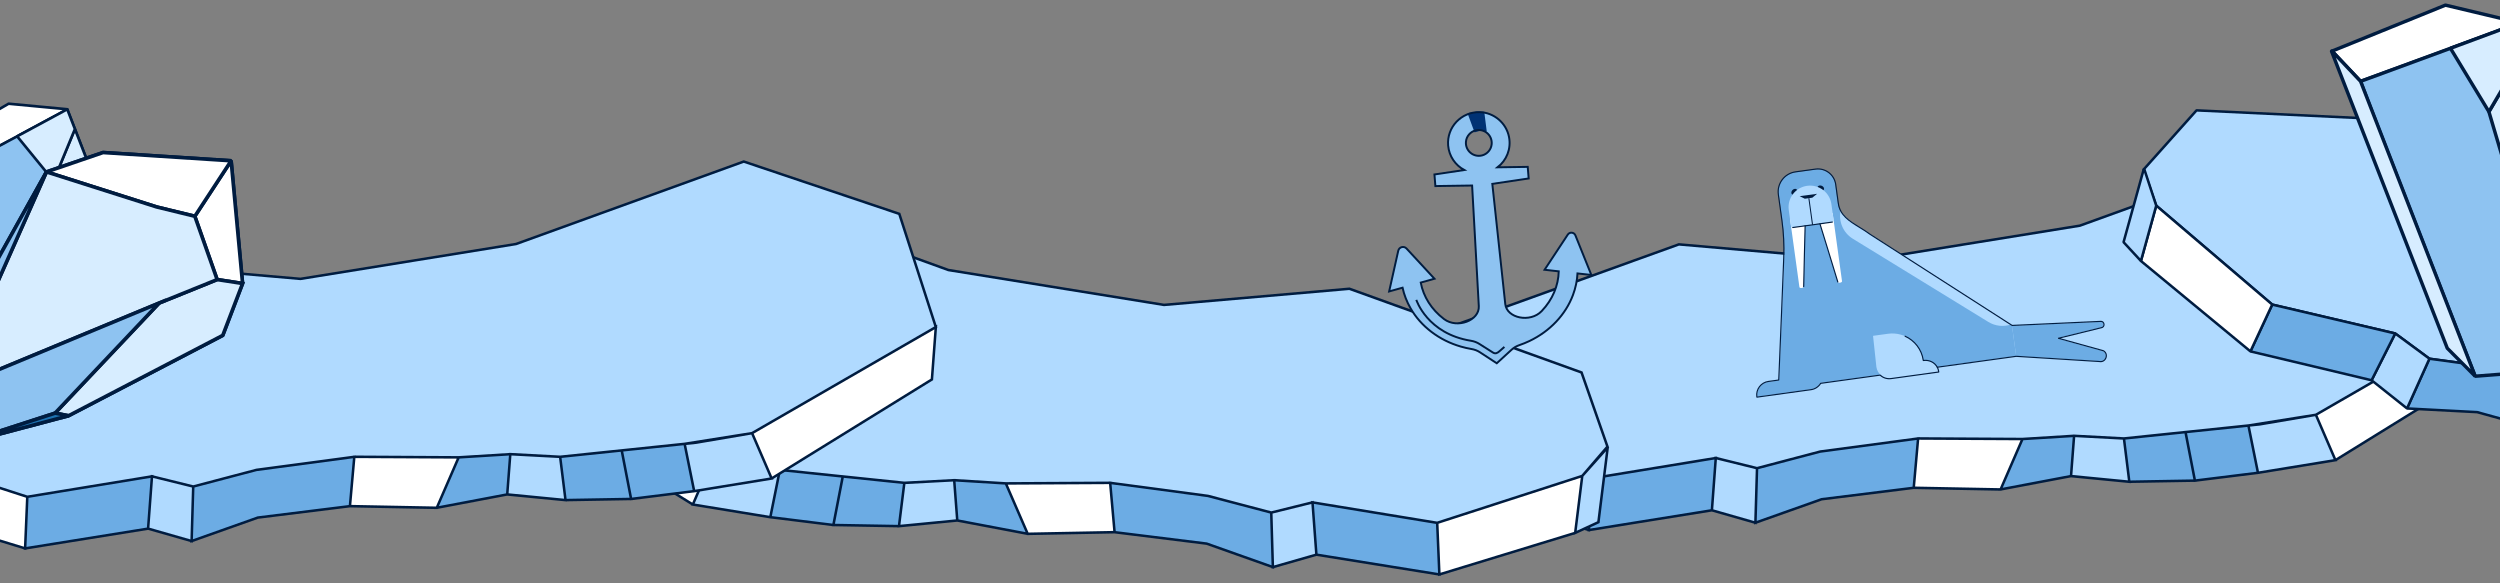 <svg width="1920" height="448" viewBox="0 0 1920 448" fill="none" xmlns="http://www.w3.org/2000/svg">
<rect x="0" y="0" width="1920" height="448" fill="#808080" stroke="none"/>
<g clip-path="url(#clip0_8034_33888)">
<path d="M1734.11 363.114L1793.61 353.394L1916.7 277.327L1919.72 237.092L1778.58 318.568L1726.78 326.79L1734.11 363.114Z" fill="white"/>
<path d="M1891.66 150.161L1772.2 109.981L1597.34 173.305L1431.77 200.091L1289.37 187.68L1111.1 251.974L1091 309.486L1110.56 331.431L1221.95 367.463L1317.71 351.752L1349.39 359.577L1397.96 346.785L1473.1 336.751L1553.24 337.178L1592.9 334.726L1631.18 336.759L1735.45 325.905L1778.58 318.568L1919.73 237.098L1891.66 150.161Z" fill="#B0DAFF"/>
<path d="M1734.11 363.111L1685.68 369.125L1678.46 331.828L1726.78 326.79L1734.11 363.111Z" fill="#6CACE4"/>
<path d="M1685.69 369.11L1635.32 369.988L1590.55 365.633L1536.44 375.892L1469.74 374.615L1473.11 336.729L1553.26 337.156L1592.91 334.703L1631.2 336.736L1678.47 331.814L1685.69 369.11Z" fill="#6CACE4"/>
<path d="M1635.32 370.007L1631.19 336.756L1592.91 334.722L1590.54 365.653L1635.32 370.007Z" fill="#B0DAFF"/>
<path d="M1536.44 375.919L1553.25 337.182L1473.11 336.755L1469.74 374.642L1536.44 375.919Z" fill="white"/>
<path d="M1469.74 374.635L1399.01 383.417L1348.16 401.452L1349.4 359.574L1397.97 346.782L1473.11 336.748L1469.74 374.635Z" fill="#6CACE4"/>
<path d="M1317.73 351.752L1349.4 359.578L1348.16 401.455L1314.73 391.894L1317.73 351.752Z" fill="#B0DAFF"/>
<path d="M1314.74 391.898L1220.29 407.091L1221.97 367.467L1317.73 351.756L1314.74 391.898Z" fill="#6CACE4"/>
<path d="M1110.56 331.423L1115.99 375.19L1220.28 407.078L1221.96 367.455L1110.56 331.423Z" fill="white"/>
<path d="M1110.56 331.422L1116 375.189L1098.14 366.96L1091 309.477C1090.97 309.2 1091.32 309.048 1091.5 309.258L1110.56 331.422Z" fill="#B0DAFF"/>
<path d="M1778.6 318.565L1793.63 353.397L1734.13 363.117L1726.8 326.796L1778.6 318.565Z" fill="#B0DAFF"/>
<path d="M1892.44 149.393L1892.59 149.86L1920.28 235.642L1920.83 235.323L1920.71 236.967L1920.9 237.548L1920.66 237.687L1917.64 277.895L1794.85 353.772L1795.02 354.158L1735.27 363.917L1735.28 363.949L1734.46 364.05L1733.36 364.23L1733.36 364.225L1733.34 364.228L1733.33 364.189L1686.85 369.961L1686.87 370.064L1685.88 370.081L1685.8 370.092L1684.9 370.204L1684.88 370.099L1636.42 370.942L1636.44 371.095L1590.52 366.63L1537.14 376.751L1537.08 376.905L1536.42 376.894L1469.75 375.616L1399.23 384.37L1349.12 402.146L1349.1 402.737L1348.19 402.476L1347.15 402.847L1347.17 402.183L1314.68 392.893L1221.22 407.928L1221.2 408.379L1220.24 408.085L1219.27 408.243L1219.29 407.792L1117.15 376.562L1117.18 376.808L1115.66 376.106L1115.1 375.937L1115.09 375.846L1097.73 367.845L1097.24 367.617L1097.17 367.079L1090.08 309.913L1089.89 309.705L1090.04 309.292C1090.06 309.096 1090.12 308.921 1090.22 308.769L1110.34 251.213L1110.77 251.056L1289.04 186.761L1289.24 186.688L1431.73 199.107L1597.1 172.354L1772.19 108.947L1892.44 149.393ZM1222.91 368.3L1221.32 405.937L1313.82 391.057L1316.66 352.918L1222.91 368.3ZM1116.89 374.441L1219.36 405.775L1220.95 368.161L1111.72 332.828L1116.89 374.441ZM1315.77 391.173L1347.22 400.171L1348.4 360.337L1318.61 352.978L1315.77 391.173ZM1398.15 347.742L1350.35 360.33L1349.18 400.054L1398.68 382.496L1398.78 382.461L1398.89 382.447L1468.84 373.763L1472.03 337.877L1398.15 347.742ZM1470.8 373.658L1535.82 374.903L1551.77 338.148L1474 337.733L1470.8 373.658ZM1553.91 338.113L1538.08 374.587L1589.63 364.813L1591.85 335.767L1553.91 338.113ZM1099.04 366.3L1114.81 373.566L1109.63 331.849L1092.36 312.477L1099.04 366.3ZM1632.28 337.624L1636.17 368.996L1684.5 368.154L1677.67 332.898L1632.28 337.624ZM1591.59 364.753L1634.2 368.896L1630.32 337.688L1593.81 335.749L1591.59 364.753ZM1679.64 332.694L1686.48 368.041L1732.95 362.272L1726.01 327.867L1679.64 332.694ZM1597.68 174.222L1597.59 174.253L1431.8 201.072L1431.68 201.062L1289.5 188.669L1111.87 252.733L1092.31 308.703L1111.12 330.58L1222.05 366.457L1316.81 350.91L1316.84 350.527L1317.78 350.758L1318.79 350.592L1318.76 351.001L1349.38 358.567L1397.77 345.825L1397.77 345.824L1397.79 345.822L1397.85 345.814L1472.21 335.884L1472.21 335.824L1472.22 335.747L1473.12 335.752H1473.19L1474.19 335.619L1474.18 335.757L1553.22 336.179L1592 333.781L1592.01 333.696L1592.74 333.735L1592.85 333.729L1592.91 333.725L1631.17 335.757L1679.26 330.75L1679.26 330.762L1726.66 325.821L1778.25 317.63L1778.51 317.482L1918.55 236.64L1890.88 150.928L1772.21 111.014L1597.68 174.222ZM1735.62 326.866L1735.59 326.871L1735.56 326.874L1727.97 327.663L1734.9 361.996L1792.23 352.63L1778 319.654L1735.62 326.866ZM1779.83 318.972L1794.07 351.962L1915.77 276.757L1918.61 238.866L1779.83 318.972Z" fill="#001C40"/>
<path d="M591.615 397.2L532.114 387.48L409.023 311.413L406.004 271.178L547.142 352.654L598.942 360.876L591.615 397.2Z" fill="white"/>
<path d="M434.07 184.247L553.527 144.067L728.383 207.391L893.961 234.177L1036.36 221.766L1214.62 286.06L1234.73 343.572L1215.16 365.517L1103.77 401.549L1008.01 385.838L976.339 393.663L927.765 380.871L852.625 370.837L772.483 371.264L732.825 368.811L694.542 370.845L590.273 359.991L547.142 352.654L406 271.184L434.07 184.247Z" fill="#B0DAFF"/>
<path d="M591.612 397.197L640.046 403.21L647.266 365.914L598.942 360.876L591.612 397.197Z" fill="#6CACE4"/>
<path d="M640.033 403.196L690.402 404.074L735.177 399.719L789.284 409.978L855.988 408.701L852.613 370.815L772.471 371.242L732.812 368.789L694.53 370.822L647.253 365.9L640.033 403.196Z" fill="#6CACE4"/>
<path d="M690.409 404.093L694.538 370.842L732.82 368.808L735.184 399.739L690.409 404.093Z" fill="#B0DAFF"/>
<path d="M789.286 410.005L772.474 371.268L852.616 370.841L855.991 408.728L789.286 410.005Z" fill="white"/>
<path d="M855.988 408.721L926.721 417.503L977.564 435.538L976.327 393.66L927.753 380.868L852.613 370.834L855.988 408.721Z" fill="#6CACE4"/>
<path d="M1008 385.838L976.328 393.664L977.565 435.541L1010.99 425.98L1008 385.838Z" fill="#B0DAFF"/>
<path d="M1010.99 425.984L1105.44 441.177L1103.76 401.553L1008 385.842L1010.99 425.984Z" fill="#6CACE4"/>
<path d="M1215.17 365.509L1209.73 409.276L1105.45 441.164L1103.77 401.541L1215.17 365.509Z" fill="white"/>
<path d="M1215.17 365.508L1209.73 409.275L1227.59 401.046L1234.72 343.563C1234.76 343.286 1234.41 343.134 1234.23 343.344L1215.17 365.508Z" fill="#B0DAFF"/>
<path d="M547.131 352.651L532.099 387.483L591.599 397.203L598.93 360.882L547.131 352.651Z" fill="#B0DAFF"/>
<path d="M728.626 206.44L893.995 233.193L1036.48 220.774L1036.69 220.847L1215.39 285.299L1235.51 342.854C1235.61 343.006 1235.67 343.182 1235.69 343.378L1235.84 343.791L1235.65 343.999L1228.55 401.165L1228.49 401.703L1227.99 401.931L1210.63 409.931L1210.62 410.022L1210.07 410.192L1208.55 410.894L1208.58 410.648L1106.44 441.878L1106.46 442.329L1105.48 442.171L1104.52 442.465L1104.5 442.014L1011.04 426.979L978.561 436.269L978.581 436.933L977.536 436.562L976.626 436.823L976.608 436.232L926.495 418.456L855.98 409.702L789.304 410.979L788.65 410.991L788.583 410.837L735.202 400.716L689.29 405.181L689.309 405.028L640.85 404.185L640.83 404.29L639.925 404.178L639.846 404.167L638.854 404.15L638.873 404.047L592.391 398.275L592.384 398.313L592.369 398.311L592.368 398.316L591.261 398.136L590.446 398.035L590.452 398.003L530.707 388.244L530.873 387.858L408.087 311.98L405.07 271.772L404.828 271.634L405.016 271.052L404.893 269.409L405.444 269.727L433.141 183.946L433.291 183.479L553.538 143.033L728.626 206.44ZM1011.91 425.143L1104.41 440.022L1102.82 402.386L1009.06 387.004L1011.91 425.143ZM1104.78 402.247L1106.37 439.861L1208.84 408.527L1214.01 366.914L1104.78 402.247ZM977.325 394.423L978.502 434.257L1009.96 425.259L1007.11 387.063L977.325 394.423ZM853.694 371.963L856.89 407.849L926.841 416.533L926.946 416.547L927.047 416.582L976.545 434.14L975.373 394.416L927.572 381.828L853.694 371.963ZM773.955 372.234L789.907 408.989L854.921 407.744L851.721 371.819L773.955 372.234ZM736.098 398.899L787.645 408.673L771.813 372.199L733.877 369.853L736.098 398.899ZM1216.1 365.935L1210.92 407.652L1226.68 400.386L1233.37 346.562L1216.1 365.935ZM641.226 402.24L689.551 403.082L693.445 371.71L648.051 366.984L641.226 402.24ZM695.403 371.774L691.529 402.982L734.136 398.839L731.919 369.834L695.403 371.774ZM592.777 396.358L639.244 402.127L646.087 366.78L599.719 361.953L592.777 396.358ZM434.846 185.014L407.172 270.725L547.471 351.716L599.066 359.907L646.461 364.848L646.464 364.836L694.553 369.843L732.815 367.811L732.872 367.814L732.984 367.821L733.719 367.782L733.725 367.867L772.51 370.265L851.544 369.843L851.532 369.705L852.531 369.838H852.607L853.505 369.833L853.512 369.91L853.517 369.97L927.881 379.9L927.941 379.908L927.95 379.91L927.954 379.911L928.013 379.927L976.342 392.653L1006.96 385.087L1006.93 384.678L1007.95 384.844L1008.89 384.613L1008.92 384.996L1103.68 400.543L1214.6 364.666L1233.42 342.79L1213.85 286.819L1036.22 222.755L894.044 235.147L893.924 235.158L728.136 208.339L728.05 208.308L553.515 145.1L434.846 185.014ZM533.491 386.716L590.828 396.082L597.758 361.749L590.171 360.96L590.14 360.957L590.108 360.952L547.722 353.74L533.491 386.716ZM409.957 310.843L531.653 386.048L545.891 353.058L407.114 272.952L409.957 310.843Z" fill="#001C40"/>
<path d="M533.112 377.2L592.612 367.48L715.703 291.413L718.723 251.178L577.585 332.654L525.784 340.876L533.112 377.2Z" fill="white"/>
<path d="M690.657 164.247L571.199 124.067L396.344 187.391L230.766 214.177L88.37 201.766L-89.896 266.06L-110 323.572L-90.438 345.517L20.954 381.549L116.715 365.838L148.387 373.663L196.962 360.871L272.101 350.837L352.243 351.264L391.902 348.811L430.184 350.845L534.454 339.991L577.585 332.654L718.727 251.184L690.657 164.247Z" fill="#B0DAFF"/>
<path d="M533.115 377.197L484.68 383.21L477.461 345.914L525.784 340.876L533.115 377.197Z" fill="#6CACE4"/>
<path d="M484.694 383.196L434.325 384.074L389.55 379.719L335.443 389.978L268.738 388.701L272.113 350.815L352.256 351.242L391.914 348.789L430.196 350.822L477.474 345.9L484.694 383.196Z" fill="#6CACE4"/>
<path d="M434.317 384.093L430.189 350.842L391.907 348.808L389.542 379.739L434.317 384.093Z" fill="#B0DAFF"/>
<path d="M335.441 390.005L352.253 351.268L272.111 350.841L268.736 388.728L335.441 390.005Z" fill="white"/>
<path d="M268.738 388.721L198.005 397.503L147.162 415.538L148.399 373.66L196.974 360.868L272.113 350.834L268.738 388.721Z" fill="#6CACE4"/>
<path d="M116.726 365.838L148.398 373.664L147.161 415.541L113.734 405.98L116.726 365.838Z" fill="#B0DAFF"/>
<path d="M113.735 405.984L19.291 421.177L20.966 381.553L116.727 365.842L113.735 405.984Z" fill="#6CACE4"/>
<path d="M-90.441 345.509L-85.008 389.276L19.281 421.164L20.956 381.541L-90.441 345.509Z" fill="white"/>
<path d="M-90.438 345.508L-85.005 389.275L-102.859 381.046L-109.995 323.563C-110.03 323.286 -109.684 323.134 -109.505 323.344L-90.438 345.508Z" fill="#B0DAFF"/>
<path d="M577.596 332.651L592.628 367.483L533.128 377.203L525.797 340.882L577.596 332.651Z" fill="#B0DAFF"/>
<path d="M691.436 163.479L691.586 163.946L719.283 249.728L719.835 249.409L719.711 251.053L719.898 251.634L719.656 251.772L716.64 291.98L593.853 367.858L594.02 368.244L534.273 378.003L534.28 378.035L533.465 378.136L532.358 378.316L532.356 378.311L532.343 378.313L532.335 378.275L485.853 384.047L485.873 384.15L484.88 384.167L484.802 384.178L483.896 384.29L483.876 384.185L435.417 385.028L435.437 385.181L389.523 380.716L336.143 390.837L336.076 390.991L335.423 390.979L268.745 389.702L198.23 398.456L148.117 416.232L148.101 416.823L147.189 416.562L146.146 416.933L146.166 416.269L113.685 406.979L20.222 422.014L20.203 422.465L19.244 422.171L18.268 422.329L18.286 421.878L-83.851 390.648L-83.819 390.894L-85.341 390.192L-85.897 390.022L-85.908 389.932L-103.267 381.931L-103.759 381.703L-103.826 381.165L-110.923 323.999L-111.109 323.791L-110.965 323.378C-110.944 323.182 -110.879 323.006 -110.781 322.854L-90.663 265.299L-90.226 265.142L88.04 200.847L88.242 200.774L230.73 213.193L396.1 186.44L571.188 123.033L691.436 163.479ZM21.907 382.386L20.316 420.022L112.819 405.143L115.661 367.004L21.907 382.386ZM-84.114 388.527L18.36 419.861L19.95 382.247L-89.28 346.914L-84.114 388.527ZM114.768 405.259L146.224 414.257L147.401 374.423L117.614 367.063L114.768 405.259ZM197.153 361.828L149.354 374.416L148.181 414.14L197.68 396.582L197.78 396.547L197.886 396.533L267.836 387.849L271.031 351.963L197.153 361.828ZM269.805 387.744L334.818 388.989L350.771 352.234L273.005 351.819L269.805 387.744ZM352.912 352.199L337.081 388.673L388.628 378.899L390.849 349.853L352.912 352.199ZM-101.957 380.386L-86.191 387.652L-91.37 345.935L-108.64 326.562L-101.957 380.386ZM431.28 351.71L435.175 383.082L483.5 382.24L476.675 346.984L431.28 351.71ZM390.59 378.839L433.196 382.982L429.322 351.774L392.808 349.835L390.59 378.839ZM478.639 346.78L485.481 382.127L531.948 376.358L525.007 341.953L478.639 346.78ZM396.677 188.308L396.591 188.339L230.803 215.158L230.683 215.147L88.501 202.755L-89.129 266.819L-108.693 322.789L-89.875 344.666L21.048 380.543L115.811 364.996L115.84 364.613L116.777 364.844L117.792 364.678L117.761 365.087L148.384 372.653L196.773 359.911L196.774 359.91L196.785 359.908L196.846 359.9L271.209 349.97L271.215 349.91L271.222 349.833L272.119 349.838H272.194L273.194 349.705L273.182 349.843L352.216 350.265L391.001 347.867L391.008 347.782L391.741 347.821L391.854 347.814L391.911 347.811L430.173 349.843L478.263 344.836L478.265 344.848L525.659 339.907L577.255 331.716L577.512 331.568L717.554 250.726L689.88 165.014L571.211 125.1L396.677 188.308ZM534.618 340.952L534.587 340.957L534.556 340.96L526.968 341.749L533.897 376.082L591.234 366.716L577.004 333.74L534.618 340.952ZM578.835 333.058L593.072 366.048L714.769 290.843L717.611 252.952L578.835 333.058Z" fill="#001C40"/>
<path d="M2446.9 289.927L2351.97 207.025L2166.19 198.484L2003 159.752L1876.24 93.704L1686.94 84.753L1646.33 130.164L1655.98 157.931L1745.05 233.911L1839.52 256.108L1865.78 275.477L1915.54 282.282L1988.79 301.818L2062.65 332.934L2100.21 345.871L2134.79 362.424L2235.26 392.368L2277.91 402.125L2439.5 380.983L2446.9 289.927Z" fill="#B0DAFF"/>
<path d="M2446.9 289.927L2351.97 207.025L2166.19 198.484L2003 159.752L1876.24 93.704L1686.94 84.753L1646.33 130.164L1655.98 157.931L1745.05 233.911L1839.52 256.108L1865.78 275.477L1915.54 282.282L1988.79 301.818L2062.65 332.934L2100.21 345.871L2134.79 362.424L2235.26 392.368L2277.91 402.125L2439.5 380.983L2446.9 289.927Z" stroke="#001C40" stroke-width="1.951" stroke-miterlimit="10" stroke-linejoin="bevel"/>
<path d="M1971.16 335.523L1902.46 316.52L1848.59 313.688L1865.78 275.483L1915.55 282.288L1988.8 301.824L1971.16 335.523Z" fill="#6CACE4"/>
<path d="M1971.16 335.523L1902.46 316.52L1848.59 313.688L1865.78 275.483L1915.55 282.288L1988.8 301.824L1971.16 335.523Z" stroke="#001C40" stroke-width="1.951" stroke-miterlimit="10" stroke-linejoin="bevel"/>
<path d="M1839.53 256.111L1865.79 275.48L1848.59 313.684L1821.38 292.04L1839.53 256.111Z" fill="#B0DAFF"/>
<path d="M1839.53 256.111L1865.79 275.48L1848.59 313.684L1821.38 292.04L1839.53 256.111Z" stroke="#001C40" stroke-width="1.951" stroke-miterlimit="10" stroke-linejoin="bevel"/>
<path d="M1821.38 292.042L1728.33 269.871L1745.06 233.916L1839.53 256.113L1821.38 292.042Z" fill="#6CACE4"/>
<path d="M1821.38 292.042L1728.33 269.871L1745.06 233.916L1839.53 256.113L1821.38 292.042Z" stroke="#001C40" stroke-width="1.951" stroke-miterlimit="10" stroke-linejoin="bevel"/>
<path d="M1655.99 157.924L1644.23 200.431L1728.33 269.86L1745.07 233.905L1655.99 157.924Z" fill="white"/>
<path d="M1655.99 157.924L1644.23 200.431L1728.33 269.86L1745.07 233.905L1655.99 157.924Z" stroke="#001C40" stroke-width="1.951" stroke-miterlimit="10" stroke-linejoin="bevel"/>
<path d="M1655.98 157.924L1644.23 200.43L1630.89 185.985L1646.33 130.158C1646.41 129.889 1646.79 129.882 1646.87 130.144L1655.98 157.924Z" fill="#B0DAFF"/>
<path d="M1655.98 157.924L1644.23 200.43L1630.89 185.985L1646.33 130.158C1646.41 129.889 1646.79 129.882 1646.87 130.144L1655.98 157.924Z" stroke="#001C40" stroke-width="1.951" stroke-miterlimit="10" stroke-linejoin="bevel"/>
<path d="M1878.09 3.937L1790.97 39.248L1812.93 62.47L1935.01 18.006C1935.24 17.835 1935.12 17.47 1934.83 17.458L1878.09 3.937Z" fill="white"/>
<path fill-rule="evenodd" clip-rule="evenodd" d="M1790.48 38.022L1877.59 2.711L1878.39 2.65L1935.06 16.152C1936.42 16.349 1937.02 18.158 1935.8 19.068L1935.46 19.249L1813.38 63.713L1811.97 63.379L1790.01 40.157L1790.48 38.022ZM1793.27 39.746L1813.3 60.93L1931.26 17.966L1878.19 5.322L1793.27 39.746ZM1934.78 18.78C1934.71 18.777 1934.65 18.768 1934.59 18.753L1934.78 18.78Z" fill="#001C40"/>
<path d="M1991.56 259.944L1935.15 18.866C1934.99 18.152 1934.2 17.779 1933.55 18.106L1812.93 62.472C1812.41 62.728 1900.71 288.404 1900.92 288.94L1970.14 283.568L1991.56 259.944Z" fill="#8EC3F1"/>
<path fill-rule="evenodd" clip-rule="evenodd" d="M1933.04 16.885C1934.44 16.242 1936.09 17.051 1936.44 18.57C1936.44 18.573 1936.44 18.576 1936.44 18.578L1992.85 259.643L1992.54 260.833L1971.12 284.456L1970.25 284.886L1901.03 290.259L1899.69 289.429C1899.59 289.155 1877.46 232.596 1855.42 176.081C1844.4 147.822 1833.4 119.571 1825.19 98.368C1821.09 87.767 1817.68 78.926 1815.31 72.727C1814.13 69.628 1813.21 67.185 1812.59 65.512C1812.28 64.677 1812.04 64.026 1811.88 63.58C1811.81 63.359 1811.74 63.174 1811.7 63.038C1811.68 62.974 1811.66 62.894 1811.64 62.816C1811.63 62.785 1811.62 62.702 1811.61 62.601C1811.6 62.541 1811.6 62.382 1811.62 62.281C1811.66 62.08 1811.99 61.539 1812.34 61.287L1812.47 61.231L1933.04 16.885ZM1934.14 19.289C1934.13 19.292 1934.13 19.295 1934.12 19.298L1934.14 19.289ZM1933.91 19.383L1814.58 63.273C1814.71 63.633 1814.87 64.074 1815.07 64.592C1815.68 66.253 1816.6 68.686 1817.79 71.783C1820.15 77.976 1823.56 86.812 1827.66 97.413C1835.87 118.613 1846.87 146.862 1857.88 175.12C1868.9 203.379 1879.94 231.646 1888.24 252.883C1892.39 263.501 1895.86 272.361 1898.29 278.584C1899.51 281.695 1900.47 284.147 1901.13 285.829L1901.8 287.545L1969.52 282.29L1990.12 259.57L1933.91 19.383Z" fill="#001C40"/>
<path d="M1790.97 39.248L1812.93 62.47L1900.93 288.938L1879.51 267.445L1790.66 39.439C1790.58 39.256 1790.83 39.1 1790.97 39.248Z" fill="#D7EDFF"/>
<path fill-rule="evenodd" clip-rule="evenodd" d="M1791.87 38.912C1791.88 38.927 1791.89 38.942 1791.89 38.957L1791.87 38.912ZM1794.01 44.378L1880.64 266.707L1897.41 283.532L1811.79 63.191L1794.01 44.378ZM1790.04 38.093C1790.55 37.778 1791.35 37.738 1791.92 38.324L1791.94 38.339L1813.89 61.562L1814.17 61.991L1902.16 288.459L1899.99 289.871L1878.58 268.379L1878.28 267.925L1789.43 39.934C1789.11 39.132 1789.53 38.404 1790.04 38.093Z" fill="#001C40"/>
<path d="M1911.48 85.802L1970.15 283.574L1991.56 259.944L1939.62 37.941L1911.48 85.802Z" fill="#D7EDFF"/>
<path fill-rule="evenodd" clip-rule="evenodd" d="M1910.34 85.131L1938.48 37.27L1940.91 37.639L1992.85 259.643L1992.54 260.833L1971.13 284.462L1968.88 283.95L1910.21 86.178L1910.34 85.131ZM1912.91 85.977L1970.75 280.943L1990.12 259.57L1939.08 41.461L1912.91 85.977Z" fill="#001C40"/>
<path d="M1881.96 37.085L1911.48 85.802L1939.62 37.941L1934.84 17.465L1881.96 37.085Z" fill="#D7EDFF"/>
<path fill-rule="evenodd" clip-rule="evenodd" d="M1881.5 35.845L1934.38 16.224L1936.12 17.164L1940.91 37.639L1940.76 38.611L1912.62 86.472L1910.35 86.487L1880.83 37.771L1881.5 35.845ZM1883.92 37.769L1911.47 83.221L1938.21 37.726L1933.89 19.227L1883.92 37.769Z" fill="#001C40"/>
<path d="M1444.05 287.751L1398.04 294.099L1399.33 287.62C1400.09 293.119 1396.25 298.195 1390.75 298.954L1349.56 304.638C1348.8 299.139 1352.65 294.063 1358.15 293.304L1365.95 302.377L1349.56 304.638C1348.8 299.139 1352.65 294.063 1358.15 293.304L1366.38 292.167L1368.65 237.999L1370.25 198.012C1370.63 188.417 1370.16 178.783 1368.84 169.264L1366.1 149.366C1364.96 141.106 1370.75 133.466 1379.01 132.326L1394.35 130.208C1401.71 129.193 1408.47 134.336 1409.48 141.668L1411.49 156.2C1413.24 168.876 1425.85 172.559 1436.08 180.263L1480.74 208.892L1545.21 250.294L1548.4 273.35L1487.31 281.78" fill="#6CACE4"/>
<path d="M1413.63 161.354C1411.79 169.688 1415.3 178.634 1422.97 183.358L1527.05 247.246C1532.51 250.588 1538.9 251.101 1544.53 249.176C1534.24 243.102 1454.2 191.449 1425.87 173.192C1413.75 164.984 1413.86 161.863 1413.63 161.354Z" fill="#B0DAFF"/>
<path d="M1438.49 257.913L1449.97 256.328C1463.13 254.512 1475.27 263.706 1477.09 276.869L1477.27 276.844C1482.76 276.086 1487.84 279.931 1488.6 285.43L1452.4 290.425C1446.9 291.184 1441.83 287.339 1441.07 281.84L1438.49 257.913Z" fill="#B0DAFF"/>
<path d="M1407.43 163.462L1414.67 215.935C1414.84 217.127 1411.76 217.665 1411.42 216.518C1410.08 211.865 1397.69 171.849 1397.69 171.849" fill="white"/>
<path d="M1374.71 167.987L1381.95 220.46C1382.12 221.652 1385.22 221.336 1385.24 220.141C1385.24 215.302 1386.35 173.424 1386.35 173.424" fill="white"/>
<path d="M1397.57 146.39C1396.23 145.832 1395.47 144.564 1395.89 143.539C1396.31 142.513 1397.74 142.135 1399.08 142.671C1400.44 143.226 1401.18 144.497 1400.78 145.52C1400.33 146.549 1398.9 146.927 1397.57 146.39Z" fill="#001C40"/>
<path d="M1376.22 149.235C1375.44 148.465 1375.62 147 1376.62 145.961C1377.65 144.919 1379.1 144.696 1379.89 145.488C1380.67 146.258 1380.49 147.723 1379.48 148.762C1378.45 149.781 1377 150.005 1376.22 149.235Z" fill="#001C40"/>
<path d="M1387.88 142.705C1378.85 143.951 1372.53 152.295 1373.77 161.328L1375.49 173.739C1375.57 174.38 1376.15 174.84 1376.82 174.748L1407.23 170.552C1407.87 170.463 1408.33 169.882 1408.24 169.22L1406.52 156.808C1405.28 147.775 1396.93 141.455 1387.88 142.705Z" fill="#B0DAFF"/>
<path d="M1548.41 273.34L1612.25 277.336C1616.84 278.345 1619.32 272.152 1615.29 269.714L1545.23 250.284L1548.41 273.34Z" fill="#6CACE4"/>
<path d="M1551.47 266.649L1613.77 251.368C1616.39 250.961 1616.03 247.05 1613.37 247.169L1545.24 250.269L1551.47 266.649Z" fill="#6CACE4"/>
<path d="M1386.11 152.623L1391.85 151.83L1395.53 148.824L1382.15 150.671L1386.11 152.623Z" fill="#001C40"/>
<path fill-rule="evenodd" clip-rule="evenodd" d="M1388.82 152.246L1391.64 172.697L1392.42 172.59L1389.59 152.14L1388.82 152.246Z" fill="#001C40"/>
<path fill-rule="evenodd" clip-rule="evenodd" d="M1462.72 258.034C1462.62 258.258 1462.72 258.522 1462.94 258.624C1470.11 261.851 1475.5 268.578 1476.65 276.933C1476.68 277.177 1476.91 277.348 1477.15 277.314L1477.33 277.29C1481.32 276.739 1485.55 278.56 1487.5 282.372C1487.61 282.591 1487.88 282.677 1488.1 282.565C1488.32 282.453 1488.41 282.184 1488.29 281.965C1486.19 277.858 1481.71 275.891 1477.47 276.373C1476.15 267.904 1470.61 261.102 1463.31 257.81C1463.09 257.709 1462.82 257.809 1462.72 258.034Z" fill="#001C40"/>
<path fill-rule="evenodd" clip-rule="evenodd" d="M1410.26 141.55C1409.19 133.798 1402.03 128.35 1394.25 129.423L1378.9 131.541C1370.2 132.742 1364.13 140.758 1365.33 149.461L1368.08 169.381C1369.38 178.851 1369.85 188.415 1369.47 197.984L1367.87 237.97L1367.87 237.971L1365.65 291.47L1358.06 292.516C1352.14 293.333 1348 298.81 1348.81 304.73L1348.86 305.061C1348.89 305.305 1349.12 305.476 1349.36 305.442L1390.88 299.712C1394.17 299.259 1396.9 297.38 1398.54 294.807L1443.8 288.562C1446.07 290.593 1449.21 291.663 1452.49 291.187C1452.49 291.187 1452.5 291.187 1452.5 291.187L1489.02 286.146C1489.26 286.113 1489.44 285.888 1489.4 285.644L1489.36 285.312C1489.21 284.262 1488.91 283.282 1488.51 282.369L1548.44 274.098L1612.15 278.074C1617.56 279.216 1620.48 271.884 1615.69 269.013C1615.66 268.996 1615.63 268.983 1615.6 268.973L1615.56 268.957L1615.51 268.941C1615.5 268.938 1615.49 268.936 1615.49 268.933L1582.57 259.822L1613.92 252.121C1615.69 251.828 1616.45 250.335 1616.31 248.979C1616.25 248.3 1615.96 247.631 1615.45 247.138C1614.93 246.638 1614.21 246.339 1613.32 246.378L1613.32 246.378L1545.43 249.481L1436.52 179.611C1433.85 177.605 1431.03 175.87 1428.31 174.202C1420.4 169.347 1413.5 165.05 1412.27 156.081L1410.26 141.55ZM1394.37 130.307C1401.66 129.301 1408.37 134.406 1409.38 141.672L1411.38 156.203C1412.69 165.653 1420.01 170.151 1427.84 174.962L1427.84 174.962C1430.57 176.635 1433.36 178.353 1436 180.335C1436 180.338 1436.01 180.341 1436.01 180.344C1436.02 180.347 1436.02 180.35 1436.03 180.353L1545.06 250.308C1545.14 250.358 1545.23 250.382 1545.33 250.378L1613.36 247.269C1614.01 247.24 1614.5 247.456 1614.83 247.779C1615.17 248.109 1615.38 248.573 1615.43 249.065C1615.52 250.048 1614.99 251.046 1613.76 251.244C1613.74 251.246 1613.73 251.248 1613.72 251.251L1580.7 259.364C1580.5 259.412 1580.36 259.587 1580.36 259.79C1580.36 259.993 1580.49 260.172 1580.69 260.226L1615.24 269.79L1615.27 269.801L1615.27 269.802C1619.15 272.173 1616.74 278.159 1612.3 277.195C1612.28 277.19 1612.26 277.187 1612.24 277.186L1548.45 273.206C1548.42 273.204 1548.39 273.205 1548.36 273.209L1487.78 281.569C1487.64 281.589 1487.51 281.676 1487.45 281.804C1487.38 281.932 1487.38 282.084 1487.45 282.213C1487.93 283.172 1488.29 284.206 1488.46 285.324L1452.37 290.304L1452.37 290.304C1449.29 290.751 1446.35 289.715 1444.24 287.765C1444.15 287.674 1444.01 287.631 1443.88 287.65L1398.21 293.952C1398.08 293.971 1397.96 294.048 1397.89 294.162C1396.4 296.608 1393.84 298.403 1390.76 298.829L1349.68 304.498C1349 299.108 1352.79 294.144 1358.19 293.399L1366.14 292.302C1366.35 292.273 1366.51 292.094 1366.52 291.879L1368.76 238.007L1368.76 238.006L1370.36 198.02C1370.75 188.398 1370.28 178.782 1368.96 169.259L1366.21 149.339C1365.08 141.124 1370.81 133.558 1379.02 132.425L1394.37 130.307Z" fill="#001C40"/>
<path fill-rule="evenodd" clip-rule="evenodd" d="M1397.57 171.451C1397.34 171.524 1397.21 171.774 1397.28 172.009L1397.7 171.881C1397.28 172.009 1397.28 172.009 1397.28 172.01L1397.42 172.46C1397.51 172.754 1397.64 173.186 1397.82 173.738C1398.16 174.841 1398.65 176.422 1399.24 178.334C1400.42 182.158 1402.01 187.305 1403.64 192.598C1406.91 203.187 1410.34 214.348 1411 216.67C1411.07 216.906 1411.32 217.043 1411.56 216.975C1411.79 216.907 1411.93 216.66 1411.86 216.423C1411.19 214.091 1407.76 202.917 1404.49 192.335C1402.86 187.042 1401.27 181.895 1400.09 178.071C1399.5 176.159 1399.01 174.577 1398.67 173.474C1398.5 172.922 1398.36 172.49 1398.27 172.196L1398.13 171.746C1398.13 171.746 1398.13 171.745 1397.72 171.874L1398.13 171.745C1398.06 171.51 1397.81 171.379 1397.57 171.451Z" fill="#001C40"/>
<path fill-rule="evenodd" clip-rule="evenodd" d="M1386.36 172.987C1386.11 172.98 1385.91 173.174 1385.9 173.421L1386.35 173.432L1386.79 173.444C1386.8 173.198 1386.6 172.993 1386.36 172.987ZM1386.35 173.432C1386.79 173.444 1386.79 173.444 1386.79 173.445L1386.78 173.916C1386.77 174.224 1386.76 174.676 1386.74 175.253C1386.71 176.407 1386.67 178.062 1386.62 180.063C1386.51 184.064 1386.38 189.45 1386.24 194.987C1385.96 206.066 1385.68 217.737 1385.68 220.15C1385.68 220.396 1385.48 220.596 1385.23 220.595C1384.98 220.595 1384.78 220.395 1384.79 220.149C1384.79 217.722 1385.07 206.035 1385.35 194.965C1385.48 189.428 1385.62 184.042 1385.73 180.04C1385.78 178.039 1385.82 176.384 1385.85 175.23C1385.87 174.652 1385.88 174.2 1385.89 173.892L1385.9 173.421C1385.9 173.421 1385.9 173.421 1386.35 173.432Z" fill="#001C40"/>
<path fill-rule="evenodd" clip-rule="evenodd" d="M1407.69 170.487C1407.65 170.243 1407.43 170.072 1407.18 170.106L1376.77 174.303C1376.53 174.336 1376.36 174.561 1376.39 174.805C1376.43 175.049 1376.65 175.22 1376.89 175.186L1407.31 170.989C1407.55 170.956 1407.72 170.731 1407.69 170.487Z" fill="#001C40"/>
<path d="M6.601 79.654L-56.486 116.192L-37.111 131.654L51.84 84.305C51.998 84.149 51.869 83.881 51.646 83.903L6.601 79.654Z" fill="white"/>
<path fill-rule="evenodd" clip-rule="evenodd" d="M-57 115.304L6.087 78.766L6.698 78.633L51.679 82.876C52.743 82.88 53.404 84.204 52.56 85.036L52.322 85.211L-36.629 132.559L-37.751 132.456L-57.126 116.994L-57 115.304ZM-54.672 116.327L-36.998 130.431L48.953 84.68L6.831 80.706L-54.672 116.327ZM51.747 84.924C51.695 84.93 51.645 84.929 51.595 84.925L51.747 84.924Z" fill="#001C40"/>
<path d="M121.433 264.005L52.038 84.951C51.839 84.42 51.194 84.218 50.729 84.54L-37.116 131.656C-37.484 131.908 54.732 295.686 54.954 296.074L107.537 284.464L121.433 264.005Z" fill="#8EC3F1"/>
<path fill-rule="evenodd" clip-rule="evenodd" d="M50.202 83.658C51.211 83.012 52.568 83.454 52.996 84.584C52.997 84.586 52.997 84.588 52.998 84.59L122.389 263.635L122.281 264.582L108.385 285.041L107.758 285.466L55.175 297.076L54.063 296.583C53.95 296.384 30.838 255.338 7.803 214.316C-3.715 193.804 -15.214 173.295 -23.812 157.898C-28.111 150.2 -31.684 143.778 -34.172 139.273C-35.416 137.021 -36.39 135.245 -37.047 134.027C-37.376 133.419 -37.628 132.945 -37.796 132.619C-37.879 132.458 -37.947 132.323 -37.994 132.222C-38.016 132.176 -38.043 132.116 -38.065 132.058C-38.074 132.036 -38.097 131.974 -38.115 131.897C-38.125 131.852 -38.14 131.73 -38.142 131.651C-38.129 131.491 -37.937 131.04 -37.694 130.809L-37.6 130.752L50.202 83.658ZM51.312 85.384C51.306 85.388 51.301 85.391 51.296 85.394L51.312 85.384ZM51.143 85.482L-35.757 132.091C-35.617 132.354 -35.446 132.675 -35.242 133.052C-34.589 134.261 -33.619 136.03 -32.376 138.281C-29.891 142.782 -26.319 149.2 -22.02 156.898C-13.424 172.292 -1.925 192.799 9.593 213.312C21.11 233.824 32.646 254.34 41.317 269.752C45.652 277.459 49.271 283.889 51.813 288.405C53.084 290.663 54.086 292.442 54.773 293.663L55.475 294.909L106.917 283.55L120.282 263.874L51.143 85.482Z" fill="#001C40"/>
<path d="M-56.486 116.192L-37.111 131.654L54.959 296.072L36.185 281.881L-56.706 116.373C-56.787 116.241 -56.613 116.094 -56.486 116.192Z" fill="#D7EDFF"/>
<path fill-rule="evenodd" clip-rule="evenodd" d="M-55.831 115.837C-55.825 115.848 -55.818 115.859 -55.812 115.869L-55.831 115.837ZM-53.603 119.805L36.975 281.192L51.671 292.301L-37.908 132.33L-53.603 119.805ZM-57.329 115.406C-56.97 115.109 -56.361 114.992 -55.859 115.38L-55.846 115.39L-36.471 130.852L-36.216 131.152L55.854 295.571L54.34 296.89L35.567 282.699L35.291 282.383L-57.595 116.886C-57.934 116.305 -57.683 115.7 -57.329 115.406Z" fill="#001C40"/>
<path d="M41.101 138.918L107.539 284.469L121.433 264.005L57.534 99.117L41.101 138.918Z" fill="#D7EDFF"/>
<path fill-rule="evenodd" clip-rule="evenodd" d="M40.153 138.526L56.586 98.726L58.491 98.746L122.389 263.635L122.281 264.582L108.388 285.045L106.606 284.895L40.168 139.344L40.153 138.526ZM42.219 138.897L107.715 282.384L120.282 263.874L57.504 101.878L42.219 138.897Z" fill="#001C40"/>
<path d="M13.158 104.694L41.101 138.918L57.534 99.117L51.648 83.908L13.158 104.694Z" fill="#D7EDFF"/>
<path fill-rule="evenodd" clip-rule="evenodd" d="M12.671 103.792L51.161 83.005L52.605 83.538L58.491 98.746L58.482 99.509L42.049 139.309L40.306 139.566L12.363 105.343L12.671 103.792ZM14.738 105.007L40.809 136.937L56.429 99.105L51.112 85.364L14.738 105.007Z" fill="#001C40"/>
<path d="M177.499 123.475L79.145 117.145L35.68 132.023L-33.069 255.352L-37.315 343.102L52.675 319.278L171.076 257.564L186.294 217.72L177.499 123.475Z" fill="white"/>
<path fill-rule="evenodd" clip-rule="evenodd" d="M177.588 122.094L178.876 123.346L187.671 217.592L187.586 218.214L172.368 258.058L171.715 258.791L53.314 320.504L53.029 320.615L-36.961 344.439L-38.696 343.035L-34.451 255.285L-34.277 254.678L34.472 131.35L35.232 130.715L78.697 115.837L79.234 115.765L177.588 122.094ZM176.232 124.779L79.332 118.543L36.63 133.16L-31.703 255.742L-35.842 341.281L52.172 317.98L169.971 256.58L184.887 217.528L176.232 124.779Z" fill="#001C40"/>
<path d="M177.499 123.475L149.611 166.088L166.76 214.711L186.294 217.72L177.499 123.475Z" fill="white"/>
<path fill-rule="evenodd" clip-rule="evenodd" d="M176.342 122.717L178.876 123.346L187.671 217.592L186.084 219.087L166.549 216.078L165.455 215.171L148.307 166.548L148.454 165.33L176.342 122.717ZM176.49 127.543L151.143 166.273L167.789 213.47L184.753 216.083L176.49 127.543Z" fill="#001C40"/>
<path d="M166.76 214.711L122.266 232.715L42.242 317.298L52.67 319.273L171.071 257.559L186.294 217.72L166.76 214.711Z" fill="#D7EDFF"/>
<path fill-rule="evenodd" clip-rule="evenodd" d="M188.198 216.614L172.175 258.543L52.884 320.721L39.498 318.186L121.468 231.546L166.594 213.286L188.198 216.614ZM166.925 216.136L123.064 233.884L44.986 316.41L52.456 317.825L169.966 256.575L184.391 218.826L166.925 216.136Z" fill="#001C40"/>
<path d="M149.611 166.088L120.229 158.922L35.68 132.023L79.145 117.145L177.499 123.475L149.611 166.088Z" fill="white"/>
<path fill-rule="evenodd" clip-rule="evenodd" d="M79.332 118.543L40.091 131.975L120.603 157.59L148.989 164.512L175.043 124.702L79.332 118.543ZM79.234 115.765L177.588 122.094L178.656 124.232L150.769 166.845L149.284 167.431L119.901 160.266L119.809 160.24L35.261 133.341L35.232 130.715L78.697 115.837L79.234 115.765Z" fill="#001C40"/>
<path d="M149.611 166.088L120.229 158.922L35.68 132.023L-24.876 268.506L-7.217 286.463L122.266 232.715L166.76 214.711L149.611 166.088Z" fill="#D7EDFF"/>
<path fill-rule="evenodd" clip-rule="evenodd" d="M150.667 164.921L168.504 215.497L122.796 233.992L122.785 233.997L-7.549 288.098L-26.522 268.805L34.919 130.33L120.603 157.59L150.667 164.921ZM148.556 167.254L119.855 160.255L36.442 133.717L-23.23 268.207L-6.885 284.828L121.741 231.435L165.016 213.925L148.556 167.254Z" fill="#001C40"/>
<path d="M122.266 232.715L-7.217 286.463L-37.315 343.102L42.242 317.298L122.266 232.715Z" fill="#8EC3F1"/>
<path fill-rule="evenodd" clip-rule="evenodd" d="M127.734 228.948L43.004 318.505L-35.437 343.947C-37.148 344.501 -38.664 342.693 -37.821 341.106L-8.205 285.376L127.734 228.948ZM-6.228 287.55L-34.489 340.731L41.48 316.091L116.798 236.482L-6.228 287.55Z" fill="#001C40"/>
<path d="M-37.315 343.102L-7.217 286.463L-24.876 268.506L-37.315 343.102Z" fill="#1D72B2"/>
<path fill-rule="evenodd" clip-rule="evenodd" d="M-26.241 268.278L-23.89 267.536L-6.231 285.493L-5.996 287.112L-36.094 343.751L-38.679 342.874L-26.241 268.278ZM-23.959 271.411L-34.555 334.962L-8.914 286.71L-23.959 271.411Z" fill="#001C40"/>
<path d="M35.68 132.023L-33.074 255.356L-37.315 343.102L-24.876 268.506L35.68 132.023Z" fill="#8EC3F1"/>
<path fill-rule="evenodd" clip-rule="evenodd" d="M34.472 131.35L36.944 132.584L-23.541 268.906L-35.951 343.329L-38.696 343.035L-34.44 254.966L34.472 131.35ZM22.091 159.24L-31.708 255.747L-34.793 319.568L-26.212 268.105L22.091 159.24Z" fill="#001C40"/>
<path d="M42.242 317.298L52.675 319.278L-37.315 343.102L42.242 317.298Z" fill="#1D72B2"/>
<path fill-rule="evenodd" clip-rule="evenodd" d="M42.332 318.723L11.085 328.858L46.43 319.5L42.332 318.723ZM42.5 315.939L52.933 317.919L53.029 320.615L-36.961 344.439L-37.742 341.786L41.815 315.982L42.5 315.939Z" fill="#001C40"/>
<path d="M1222.15 211.169L1209.92 180.789C1208.91 178.292 1205.52 177.952 1204.04 180.198L1186.23 207.181L1197.12 208.391C1196.83 219.485 1192.32 230.122 1184.15 238.757C1184.08 238.832 1184.02 238.902 1183.94 238.977C1175.27 248.046 1157.22 244.477 1156.04 233.477L1146.1 141.22L1174.01 137.062L1173.65 132.609L1173.29 128.157L1150.13 128.499C1156.94 123.247 1160.75 114.401 1158.9 105.083C1156.77 94.41 1147.38 86.466 1136.52 86.138C1122.2 85.706 1111.04 97.806 1112.17 111.683C1112.85 119.962 1117.73 126.906 1124.55 130.577L1101.65 133.993L1102.01 138.445L1102.37 142.898L1130.58 142.482L1135.72 235.128C1136.33 246.176 1119.1 252.621 1109.07 245.076C1108.99 245.015 1108.91 244.953 1108.83 244.891C1099.38 237.693 1093.21 227.929 1091.12 217.03L1101.67 214.073L1080.22 190.868C1078.19 188.663 1074.51 189.653 1073.86 192.58L1066.86 223.831L1077.15 220.945C1078.37 226.455 1080.42 231.746 1083.29 236.747C1087.29 243.714 1092.7 249.821 1099.37 254.902C1106.04 259.982 1113.64 263.777 1121.95 266.185C1124.62 266.96 1127.33 267.578 1130.07 268.04C1132.44 268.443 1134.64 269.272 1136.48 270.477L1149.52 278.991L1161.01 268.475C1162.63 266.991 1164.66 265.816 1166.94 265.033C1169.57 264.131 1172.14 263.082 1174.65 261.887C1182.46 258.163 1189.34 253.189 1195.1 247.098C1200.86 241.006 1205.21 234.101 1208.03 226.578C1210.05 221.179 1211.22 215.627 1211.53 209.992L1222.15 211.169ZM1133.25 100.154C1139.91 98.486 1146.17 103.802 1145.61 110.644C1145.27 114.792 1142.23 118.363 1138.2 119.371C1131.53 121.039 1125.28 115.726 1125.84 108.88C1126.18 104.733 1129.21 101.163 1133.25 100.154Z" fill="#8EC3F1"/>
<path d="M1130.41 88.846L1134.01 98.615L1136.79 97.81L1138.94 98.088L1137.69 88.235L1134.26 88.18L1130.41 88.846Z" fill="#003274" stroke="#003274" stroke-width="5" stroke-linecap="round"/>
<path d="M1222.15 211.169L1209.92 180.789C1208.91 178.292 1205.52 177.952 1204.04 180.198L1186.23 207.181L1197.12 208.391C1196.83 219.485 1192.32 230.122 1184.15 238.757C1184.08 238.832 1184.02 238.902 1183.94 238.977C1175.27 248.046 1157.22 244.477 1156.04 233.477L1146.1 141.22L1174.01 137.062L1173.65 132.609L1173.29 128.157L1150.13 128.499C1156.94 123.247 1160.75 114.401 1158.9 105.083C1156.77 94.41 1147.38 86.466 1136.52 86.138C1122.2 85.706 1111.04 97.806 1112.17 111.683C1112.85 119.962 1117.73 126.906 1124.55 130.577L1101.65 133.993L1102.01 138.445L1102.37 142.898L1130.58 142.482L1135.72 235.128C1136.33 246.176 1119.1 252.621 1109.07 245.076C1108.99 245.015 1108.91 244.953 1108.83 244.891C1099.38 237.693 1093.21 227.929 1091.12 217.03L1101.67 214.073L1080.22 190.868C1078.19 188.663 1074.51 189.653 1073.86 192.58L1066.86 223.831L1077.15 220.945C1078.37 226.455 1080.42 231.746 1083.29 236.747C1087.29 243.714 1092.7 249.821 1099.37 254.902C1106.04 259.982 1113.64 263.777 1121.95 266.185C1124.62 266.96 1127.33 267.578 1130.07 268.04C1132.44 268.443 1134.64 269.272 1136.48 270.477L1149.52 278.991L1161.01 268.475C1162.63 266.991 1164.66 265.816 1166.94 265.033C1169.57 264.131 1172.14 263.082 1174.65 261.887C1182.46 258.163 1189.34 253.189 1195.1 247.098C1200.86 241.006 1205.21 234.101 1208.03 226.578C1210.05 221.179 1211.22 215.627 1211.53 209.992L1222.15 211.169ZM1133.25 100.154C1139.91 98.486 1146.17 103.802 1145.61 110.644C1145.27 114.792 1142.23 118.363 1138.2 119.371C1131.53 121.039 1125.28 115.726 1125.84 108.88C1126.18 104.733 1129.21 101.163 1133.25 100.154Z" stroke="#001C40" stroke-width="1.516" stroke-miterlimit="10"/>
<path d="M1087.73 230.289C1087.73 230.289 1096.06 256.305 1129.7 261.712C1132.05 262.092 1134.3 262.925 1136.3 264.226L1146.48 270.687C1148.46 271.981 1149.9 271.225 1151.68 269.668L1155.38 266.431" stroke="#001C40" stroke-width="1.516" stroke-miterlimit="10"/>
</g>
<defs>
<clipPath id="clip0_8034_33888">
<rect width="1920" height="448" fill="white"/>
</clipPath>
</defs>
</svg>
